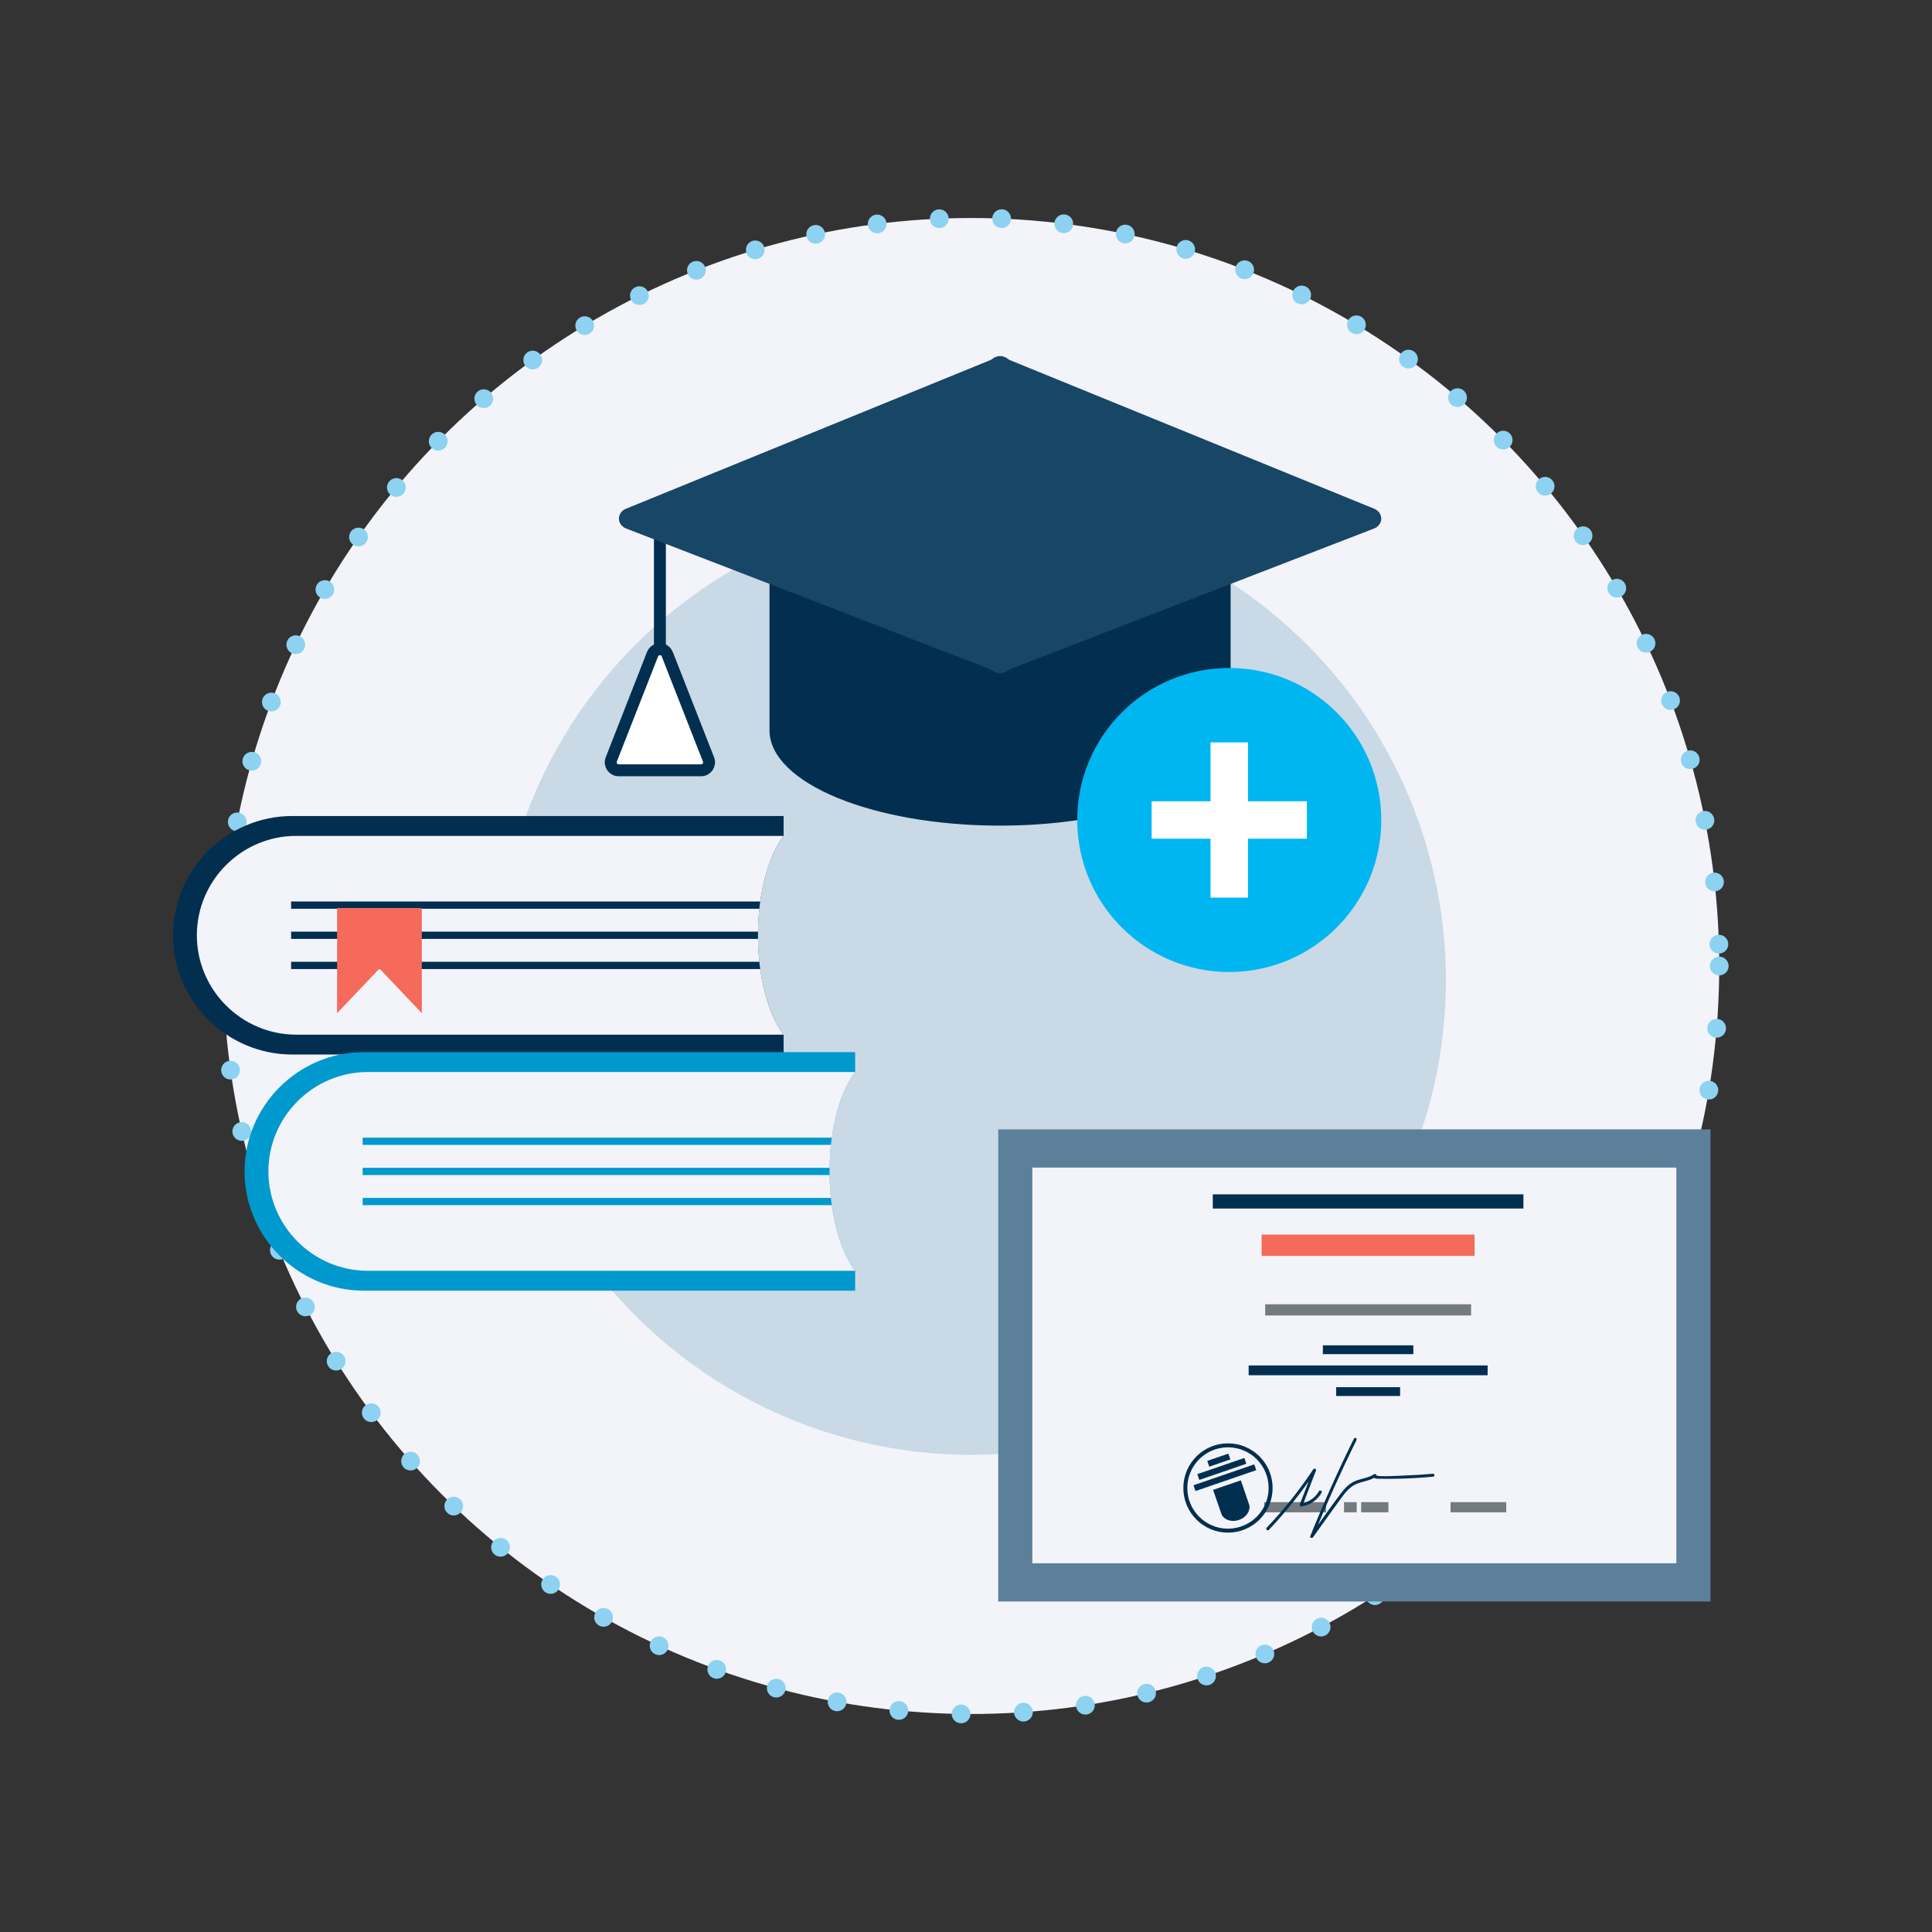 <?xml version="1.0" encoding="UTF-8"?>
<svg xmlns="http://www.w3.org/2000/svg" viewBox="0 0 486 486">
  <rect x="0" y="0" width="486" height="486" fill="#333333" stroke="none"/>
  <defs>
    <style>
      .cls-1, .cls-2 {
        fill: none;
      }

      .cls-1, .cls-2, .cls-3 {
        stroke: #022f4f;
        stroke-miterlimit: 10;
      }

      .cls-1, .cls-3 {
        stroke-width: 3px;
      }

      .cls-4 {
        fill: #f56a5b;
      }

      .cls-5, .cls-6 {
        fill: #f2f4fa;
      }

      .cls-7 {
        fill: #00b6f1;
      }

      .cls-8 {
        fill: #022f4f;
      }

      .cls-9, .cls-3 {
        fill: #fff;
      }

      .cls-10 {
        fill: #0099cd;
      }

      .cls-11 {
        fill: #737a80;
      }

      .cls-12 {
        fill: #c9d9e6;
      }

      .cls-13 {
        fill: #184666;
      }

      .cls-14 {
        fill: #5c8099;
      }

      .cls-6 {
        stroke: #8dd2f0;
        stroke-dasharray: 0 0 0 15.69;
        stroke-linecap: round;
        stroke-linejoin: round;
        stroke-width: 4.71px;
      }
    </style>
  </defs>
  <g id="Vorteile_Ausspieler" data-name="Vorteile Ausspieler"/>
  <g id="anonym"/>
  <g id="Zielgruppe"/>
  <g id="Verbreitung"/>
  <g id="Benutzerfreundlich"/>
  <g id="Pool"/>
  <g id="Matching-Service"/>
  <g id="Dokumente_hochladen" data-name="Dokumente hochladen"/>
  <g id="Approbation_vorhanden" data-name="Approbation vorhanden">
    <g>
      <circle class="cls-6" cx="244.32" cy="243" r="188.16"/>
      <circle class="cls-12" cx="244.32" cy="246.57" r="119.4"/>
      <g>
        <path class="cls-8" d="M309.57,131.04v52.66c0,13.25-25.97,23.99-58,23.99s-58-10.74-58-23.99v-52.66h116Z"/>
        <path class="cls-3" d="M167.86,164.58l10.37,26.46c.51,1.31-.45,2.73-1.86,2.73h-20.74c-1.41,0-2.38-1.42-1.86-2.73l10.37-26.46c.66-1.69,3.06-1.69,3.72,0Z"/>
        <line class="cls-1" x1="166" y1="163.31" x2="166" y2="131.04"/>
        <path class="cls-13" d="M254.07,168.34l91.58-35.39c1.03-.4,1.81-1.36,1.81-2.47,0-.02,0-.03,0-.05-.01-1.09-.76-2.04-1.76-2.45l-91.63-37.38c-.25-.1-.47-.26-.68-.42-1.07-.81-2.56-.81-3.63,0-.21,.16-.43,.32-.68,.42l-91.63,37.38c-1.01,.41-1.75,1.36-1.76,2.45,0,.02,0,.03,0,.05,0,1.11,.78,2.07,1.81,2.47l91.58,35.39c.25,.1,.47,.25,.69,.41,1.07,.81,2.56,.81,3.63,0,.21-.16,.43-.32,.69-.41Z"/>
      </g>
      <g>
        <circle class="cls-7" cx="309.22" cy="206.27" r="38.24"/>
        <polygon class="cls-9" points="289.7 201.56 304.51 201.56 304.51 186.75 313.93 186.75 313.93 201.56 328.75 201.56 328.75 210.98 313.93 210.98 313.93 225.8 304.51 225.8 304.51 210.98 289.7 210.98 289.7 201.56"/>
      </g>
      <g>
        <rect class="cls-14" x="251.11" y="284.1" width="179.17" height="118.76"/>
        <rect class="cls-5" x="259.69" y="293.71" width="162" height="99.54"/>
        <g>
          <rect class="cls-8" x="305.08" y="300.44" width="78.14" height="3.57"/>
          <rect class="cls-4" x="317.36" y="310.57" width="53.58" height="5.36"/>
          <rect class="cls-11" x="318.26" y="328.09" width="51.8" height="2.82"/>
          <rect class="cls-11" x="338.09" y="377.87" width="3.19" height="2.56"/>
          <rect class="cls-11" x="342.4" y="377.87" width="6.86" height="2.56"/>
          <rect class="cls-11" x="364.89" y="377.87" width="14.01" height="2.56"/>
          <rect class="cls-11" x="318.01" y="377.87" width="15.58" height="2.56"/>
          <rect class="cls-8" x="332.77" y="338.42" width="22.76" height="2.22"/>
          <rect class="cls-8" x="336.11" y="348.95" width="16.09" height="2.22"/>
          <rect class="cls-8" x="314.1" y="343.48" width="60.12" height="2.47"/>
          <path class="cls-8" d="M319.17,384.85c4.37-4.59,8.34-9.56,11.84-14.84l-.69-.29-3.37,8.76c-.11,.3,.21,.5,.46,.46,2.13-.3,3.98-1.59,5.04-3.45,.24-.42-.41-.8-.65-.38-.97,1.71-2.65,2.83-4.59,3.1l.46,.46,3.37-8.76c.16-.42-.46-.62-.69-.29-3.47,5.23-7.39,10.15-11.72,14.69-.33,.35,.2,.88,.53,.53h0Z"/>
          <path class="cls-8" d="M340.57,361.92c-3.97,8.03-7.62,16.2-10.97,24.5-.17,.42,.46,.61,.69,.29,2.38-3.32,4.74-6.66,7.16-9.96,1.11-1.52,2.35-2.99,4.19-3.64,1.51-.53,3.08-.68,4.43-1.61,.36-.25,.13-.76-.29-.69l-.12,.02c-.21,.04-.3,.28-.26,.46,.14,.64,.68,.68,1.24,.69,1.57,.04,3.14,.04,4.7,0,3.05-.05,6.1-.23,9.14-.51,.48-.04,.48-.79,0-.75-2.38,.22-4.77,.37-7.16,.45-.66,.02-7.07,.44-7.2-.1l-.26,.46,.12-.02-.29-.69c-1.53,1.06-3.42,1.07-5.06,1.86-1.39,.67-2.44,1.83-3.37,3.04-2.64,3.45-5.09,7.06-7.62,10.58l.69,.29c3.32-8.24,6.96-16.35,10.9-24.32,.21-.43-.43-.81-.65-.38h0Z"/>
        </g>
        <g>
          <circle class="cls-2" cx="308.9" cy="374.31" r="10.73"/>
          <path class="cls-8" d="M305.15,374.78l2.15,6.2c.66,1.38,2.54,1.99,4.36,1.37,1.82-.62,2.92-2.26,2.6-3.76l-2.12-6.21-6.98,2.4Z"/>
          <rect class="cls-8" x="300.04" y="370.94" width="16.16" height="1.54" transform="translate(-104.1 120.36) rotate(-18.97)"/>
          <rect class="cls-8" x="301.11" y="368.73" width="12.51" height="1.54" transform="translate(-103.43 120) rotate(-18.97)"/>
          <rect class="cls-8" x="303.8" y="366.52" width="5.61" height="1.54" transform="translate(-102.75 119.63) rotate(-18.97)"/>
        </g>
      </g>
      <g>
        <path class="cls-8" d="M190.66,235.27c0-10.66,2.6-19.96,6.46-24.97v-5.03H73.52c-16.5,0-30,13.5-30,30h0c0,16.5,13.5,30,30,30h123.6v-5.03c-3.86-5.01-6.46-14.31-6.46-24.97Z"/>
        <path class="cls-5" d="M197.12,210.27H74.52c-13.75,0-25,11.25-25,25h0c0,13.75,11.25,25,25,25h122.6v-.03c-2.79-3.62-4.91-9.48-5.88-16.48H73.23v-1.82h117.79c-.2-1.86-.31-3.78-.34-5.76H73.23v-1.82h117.45c.03-1.98,.14-3.9,.34-5.76H73.23v-1.82h118.01c.97-6.99,3.09-12.86,5.88-16.48v-.03Z"/>
        <polygon class="cls-4" points="84.8 228.42 84.8 254.87 95.46 243.65 106.11 254.87 106.11 228.42 84.8 228.42"/>
      </g>
      <g>
        <path class="cls-10" d="M208.66,294.67c0-10.66,2.6-19.96,6.46-24.97v-5.03H91.52c-16.5,0-30,13.5-30,30h0c0,16.5,13.5,30,30,30h123.6v-5.03c-3.86-5.01-6.46-14.31-6.46-24.97Z"/>
        <path class="cls-5" d="M215.12,269.67H92.52c-13.75,0-25,11.25-25,25h0c0,13.75,11.25,25,25,25h122.6v-.03c-2.79-3.62-4.91-9.48-5.88-16.48H91.23v-1.82h117.79c-.2-1.86-.31-3.78-.34-5.76H91.23v-1.82h117.45c.03-1.98,.14-3.9,.34-5.76H91.23v-1.82h118.01c.97-6.99,3.09-12.86,5.88-16.48v-.03Z"/>
      </g>
    </g>
  </g>
  <g id="Job_offer_2" data-name="Job offer 2"/>
  <g id="NO_headhunter" data-name="NO headhunter"/>
</svg>
